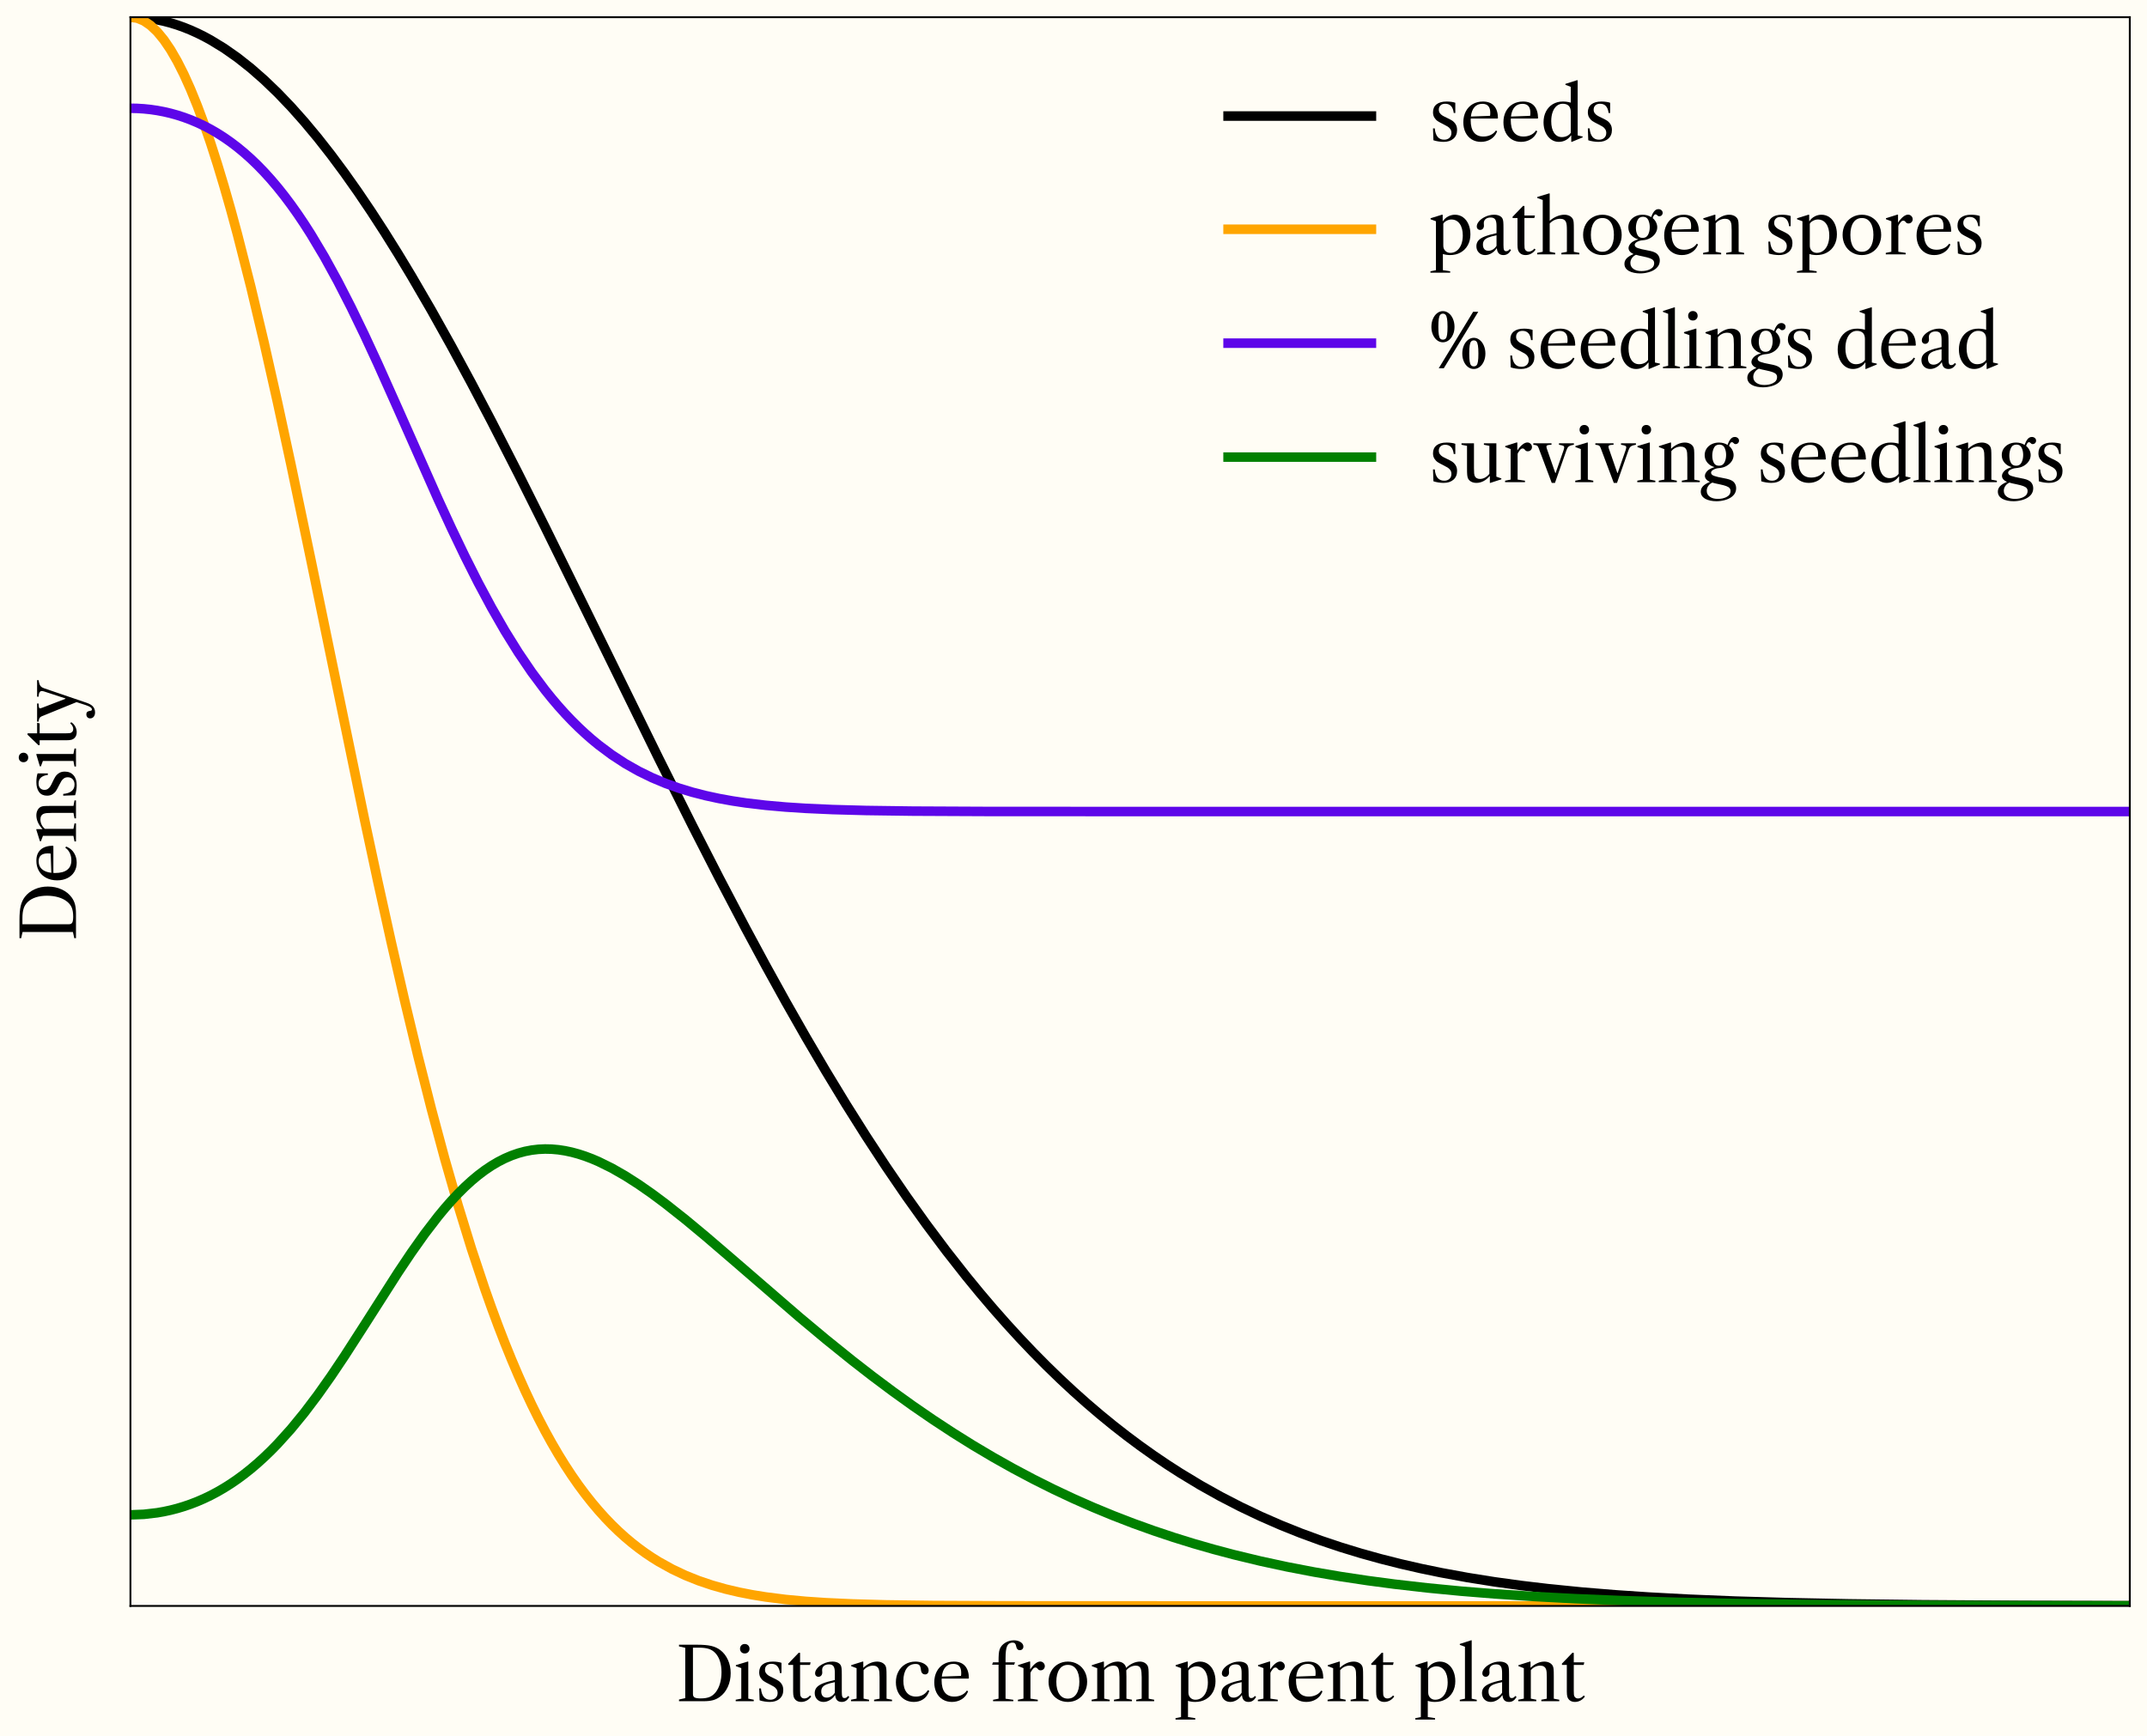 <?xml version="1.0" encoding="utf-8" standalone="no"?>
<!DOCTYPE svg PUBLIC "-//W3C//DTD SVG 1.1//EN"
  "http://www.w3.org/Graphics/SVG/1.1/DTD/svg11.dtd">
<svg xmlns:xlink="http://www.w3.org/1999/xlink" width="898.805pt" height="727.085pt" viewBox="0 0 898.805 727.085" xmlns="http://www.w3.org/2000/svg" version="1.1">
 <defs>
  <style type="text/css">*{stroke-linejoin: round; stroke-linecap: butt}</style>
 </defs>
 <g id="figure_1">
  <g id="patch_1">
   <path d="M 0 727.085 
L 898.805 727.085 
L 898.805 0 
L 0 0 
z
" style="fill: #fffdf5"/>
  </g>
  <g id="axes_1">
   <g id="patch_2">
    <path d="M 54.605 672.48 
L 891.605 672.48 
L 891.605 7.2 
L 54.605 7.2 
z
" style="fill: #fffdf5"/>
   </g>
   <g id="matplotlib.axis_1">
    <g id="text_1">
     <!-- Distance from parent plant -->
     <g transform="translate(282.757 712.385) scale(0.3 -0.3)">
      <defs>
       <path id="LibreCaslonText-Regular-44" d="M 313 0 
L 313 147 
L 856 269 
L 856 4659 
L 313 4781 
L 313 4928 
L 1906 4928 
Q 2669 4928 3123 4822 
Q 3578 4716 3916 4459 
Q 4344 4128 4581 3603 
Q 4819 3078 4819 2450 
Q 4819 1797 4569 1250 
Q 4319 703 3872 378 
Q 3591 172 3264 86 
Q 2938 0 2456 0 
L 313 0 
z
M 1528 628 
Q 1528 409 1673 326 
Q 1819 244 2194 244 
Q 2663 244 2963 362 
Q 3263 481 3494 763 
Q 3750 1075 3884 1533 
Q 4019 1991 4019 2528 
Q 4019 3072 3881 3497 
Q 3744 3922 3475 4206 
Q 3231 4463 2901 4567 
Q 2572 4672 2034 4672 
L 1528 4672 
L 1528 628 
z
" transform="scale(0.016)"/>
       <path id="LibreCaslonText-Regular-69" d="M 197 0 
L 197 128 
L 684 225 
L 684 2888 
L 213 3059 
L 213 3150 
L 1234 3456 
L 1294 3456 
L 1294 225 
L 1772 128 
L 1772 0 
L 197 0 
z
M 575 4575 
Q 575 4756 687 4873 
Q 800 4991 984 4991 
Q 1169 4991 1286 4873 
Q 1403 4756 1403 4575 
Q 1403 4403 1287 4284 
Q 1172 4166 984 4166 
Q 800 4166 687 4284 
Q 575 4403 575 4575 
z
" transform="scale(0.016)"/>
       <path id="LibreCaslonText-Regular-73" d="M 372 1113 
L 525 1113 
Q 569 625 773 376 
Q 978 128 1344 128 
Q 1631 128 1804 287 
Q 1978 447 1978 716 
Q 1978 913 1881 1052 
Q 1784 1191 1643 1277 
Q 1503 1363 1247 1491 
Q 959 1631 787 1743 
Q 616 1856 494 2048 
Q 372 2241 372 2522 
Q 372 2969 681 3212 
Q 991 3456 1563 3456 
Q 1778 3456 1986 3426 
Q 2194 3397 2316 3347 
L 2316 2456 
L 2181 2456 
Q 2084 3263 1434 3263 
Q 1178 3263 1028 3122 
Q 878 2981 878 2747 
Q 878 2569 970 2442 
Q 1063 2316 1197 2233 
Q 1331 2150 1569 2041 
Q 1863 1906 2039 1792 
Q 2216 1678 2344 1476 
Q 2472 1275 2472 972 
Q 2472 497 2155 217 
Q 1838 -63 1294 -63 
Q 1088 -63 841 -25 
Q 594 13 409 78 
L 372 1113 
z
" transform="scale(0.016)"/>
       <path id="LibreCaslonText-Regular-74" d="M 184 3272 
L 1106 4231 
L 1222 4219 
L 1222 3391 
L 2138 3391 
L 2088 3169 
L 1222 3169 
L 1222 903 
Q 1222 672 1234 573 
Q 1247 475 1281 416 
Q 1384 238 1600 238 
Q 1728 238 1859 308 
Q 1991 378 2088 500 
L 2194 416 
Q 2047 191 1814 64 
Q 1581 -63 1325 -63 
Q 1016 -63 825 116 
Q 709 225 662 387 
Q 616 550 616 844 
L 616 3169 
L 197 3169 
L 184 3272 
z
" transform="scale(0.016)"/>
       <path id="LibreCaslonText-Regular-61" d="M 313 716 
Q 313 997 483 1200 
Q 653 1403 1034 1556 
Q 1416 1709 2069 1850 
L 2069 2478 
Q 2069 2881 1953 3047 
Q 1838 3213 1556 3213 
Q 1281 3213 1120 3081 
Q 959 2950 959 2725 
Q 959 2669 965 2614 
Q 972 2559 972 2503 
Q 972 2344 880 2237 
Q 788 2131 641 2131 
Q 513 2131 430 2214 
Q 347 2297 347 2438 
Q 347 2650 534 2873 
Q 722 3097 1038 3256 
Q 1422 3453 1850 3456 
Q 2125 3456 2317 3367 
Q 2509 3278 2591 3116 
Q 2641 3006 2658 2847 
Q 2675 2688 2675 2278 
L 2675 813 
Q 2675 500 2723 387 
Q 2772 275 2913 275 
Q 3003 275 3073 317 
Q 3144 359 3225 459 
L 3334 366 
Q 3188 134 3031 35 
Q 2875 -63 2669 -63 
Q 2413 -63 2272 78 
Q 2131 219 2100 513 
L 2081 525 
Q 1897 250 1626 93 
Q 1356 -63 1081 -63 
Q 744 -63 528 154 
Q 313 372 313 716 
z
M 884 850 
Q 884 594 1007 453 
Q 1131 313 1363 313 
Q 1569 313 1755 425 
Q 1941 538 2069 744 
L 2069 1663 
Q 1609 1572 1354 1470 
Q 1100 1369 992 1222 
Q 884 1075 884 850 
z
" transform="scale(0.016)"/>
       <path id="LibreCaslonText-Regular-6e" d="M 197 0 
L 197 128 
L 684 225 
L 684 2881 
L 213 3059 
L 213 3144 
L 1203 3456 
L 1269 3456 
L 1269 2913 
Q 1544 3175 1853 3315 
Q 2163 3456 2472 3456 
Q 2728 3456 2925 3353 
Q 3122 3250 3213 3072 
Q 3263 2969 3280 2800 
Q 3297 2631 3297 2163 
L 3297 219 
L 3775 128 
L 3775 0 
L 2209 0 
L 2209 128 
L 2688 219 
L 2688 2100 
Q 2688 2381 2672 2543 
Q 2656 2706 2613 2809 
Q 2491 3103 2113 3103 
Q 1881 3103 1667 3001 
Q 1453 2900 1294 2706 
L 1294 225 
L 1772 128 
L 1772 0 
L 197 0 
z
" transform="scale(0.016)"/>
       <path id="LibreCaslonText-Regular-63" d="M 294 1650 
Q 294 2175 511 2584 
Q 728 2994 1115 3225 
Q 1503 3456 1997 3456 
Q 2316 3456 2578 3353 
Q 2841 3250 2995 3078 
Q 3150 2906 3150 2700 
Q 3150 2534 3069 2436 
Q 2988 2338 2853 2338 
Q 2522 2338 2478 2741 
Q 2441 3047 2341 3148 
Q 2241 3250 2016 3250 
Q 1509 3250 1228 2853 
Q 947 2456 947 1778 
Q 947 1125 1234 764 
Q 1522 403 2047 403 
Q 2341 403 2594 522 
Q 2847 641 3016 872 
L 3084 966 
L 3206 903 
L 3175 819 
Q 3016 397 2669 167 
Q 2322 -63 1856 -63 
Q 1403 -63 1047 154 
Q 691 372 492 762 
Q 294 1153 294 1650 
z
" transform="scale(0.016)"/>
       <path id="LibreCaslonText-Regular-65" d="M 300 1644 
Q 300 2175 514 2589 
Q 728 3003 1115 3229 
Q 1503 3456 2009 3456 
Q 2638 3456 2973 3087 
Q 3309 2719 3322 2009 
L 3278 1972 
L 947 1972 
Q 941 1928 941 1825 
Q 941 1122 1222 762 
Q 1503 403 2047 403 
Q 2359 403 2629 515 
Q 2900 628 3066 831 
L 3144 928 
L 3250 863 
L 3213 775 
Q 3047 384 2675 160 
Q 2303 -63 1838 -63 
Q 1384 -63 1034 151 
Q 684 366 492 753 
Q 300 1141 300 1644 
z
M 959 2150 
L 2631 2209 
Q 2650 2288 2650 2472 
Q 2650 3256 1959 3256 
Q 1956 3256 1953 3256 
Q 1528 3256 1273 2968 
Q 1019 2681 959 2150 
z
" transform="scale(0.016)"/>
       <path id="LibreCaslonText-Regular-20" transform="scale(0.016)"/>
       <path id="LibreCaslonText-Regular-66" d="M 147 3188 
L 225 3391 
L 709 3391 
Q 709 3872 729 4119 
Q 750 4366 806 4525 
Q 934 4878 1286 5095 
Q 1638 5313 2047 5313 
Q 2394 5313 2634 5155 
Q 2875 4997 2875 4769 
Q 2875 4628 2787 4540 
Q 2700 4453 2559 4453 
Q 2309 4453 2247 4781 
Q 2216 4959 2145 5036 
Q 2075 5113 1925 5113 
Q 1772 5113 1647 5036 
Q 1522 4959 1453 4800 
Q 1319 4513 1319 3744 
L 1319 3391 
L 2144 3391 
L 2069 3188 
L 1319 3188 
L 1319 219 
L 1997 122 
L 1997 0 
L 231 0 
L 231 122 
L 709 219 
L 709 3188 
L 147 3188 
z
" transform="scale(0.016)"/>
       <path id="LibreCaslonText-Regular-72" d="M 206 0 
L 206 128 
L 691 225 
L 691 2888 
L 219 3066 
L 219 3150 
L 1209 3463 
L 1275 3463 
L 1275 2766 
Q 1500 3106 1726 3284 
Q 1953 3463 2150 3463 
Q 2316 3463 2434 3344 
Q 2553 3225 2553 3059 
Q 2553 2906 2448 2800 
Q 2344 2694 2181 2694 
Q 2028 2694 1941 2816 
Q 1884 2888 1840 2913 
Q 1797 2938 1741 2938 
Q 1663 2938 1606 2903 
Q 1550 2869 1484 2778 
Q 1375 2631 1344 2579 
Q 1313 2528 1300 2463 
L 1300 225 
L 1941 128 
L 1941 0 
L 206 0 
z
" transform="scale(0.016)"/>
       <path id="LibreCaslonText-Regular-6f" d="M 288 1697 
Q 288 2197 505 2600 
Q 722 3003 1109 3229 
Q 1497 3456 1972 3456 
Q 2444 3456 2831 3229 
Q 3219 3003 3436 2598 
Q 3653 2194 3653 1697 
Q 3653 1197 3436 794 
Q 3219 391 2831 164 
Q 2444 -63 1972 -63 
Q 1497 -63 1109 164 
Q 722 391 505 794 
Q 288 1197 288 1697 
z
M 966 1697 
Q 966 1006 1231 615 
Q 1497 225 1966 225 
Q 2441 225 2708 619 
Q 2975 1013 2975 1703 
Q 2975 2388 2709 2778 
Q 2444 3169 1972 3169 
Q 1497 3169 1231 2778 
Q 966 2388 966 1697 
z
" transform="scale(0.016)"/>
       <path id="LibreCaslonText-Regular-6d" d="M 197 0 
L 197 128 
L 684 225 
L 684 2881 
L 213 3059 
L 213 3144 
L 1203 3456 
L 1269 3456 
L 1269 2913 
Q 1544 3175 1853 3315 
Q 2163 3456 2472 3456 
Q 2703 3456 2884 3353 
Q 3066 3250 3150 3072 
Q 3188 2994 3200 2906 
Q 3475 3169 3789 3312 
Q 4103 3456 4409 3456 
Q 4641 3456 4819 3353 
Q 4997 3250 5088 3072 
Q 5138 2969 5155 2791 
Q 5172 2613 5172 2163 
L 5172 219 
L 5650 128 
L 5650 0 
L 4084 0 
L 4084 128 
L 4563 219 
L 4563 2100 
Q 4563 2569 4488 2809 
Q 4391 3103 4050 3103 
Q 3813 3103 3598 2998 
Q 3384 2894 3219 2694 
Q 3231 2438 3231 2163 
L 3231 219 
L 3713 128 
L 3713 0 
L 2144 0 
L 2144 128 
L 2625 219 
L 2625 2100 
Q 2625 2528 2547 2809 
Q 2444 3103 2113 3103 
Q 1881 3103 1667 3001 
Q 1453 2900 1294 2706 
L 1294 225 
L 1772 128 
L 1772 0 
L 197 0 
z
" transform="scale(0.016)"/>
       <path id="LibreCaslonText-Regular-70" d="M 147 -1478 
L 628 -1381 
L 628 2888 
L 159 3059 
L 159 3150 
L 1147 3456 
L 1216 3456 
L 1216 2894 
L 1241 2894 
Q 1425 3175 1704 3315 
Q 1984 3456 2284 3456 
Q 2681 3456 2989 3236 
Q 3297 3016 3465 2625 
Q 3634 2234 3634 1747 
Q 3634 1216 3411 806 
Q 3188 397 2784 167 
Q 2381 -63 1856 -63 
Q 1525 -63 1234 31 
L 1234 -1381 
L 1869 -1478 
L 1869 -1600 
L 147 -1600 
L 147 -1478 
z
M 1269 756 
Q 1269 481 1444 304 
Q 1619 128 1881 128 
Q 2203 128 2451 320 
Q 2700 513 2834 858 
Q 2969 1203 2969 1644 
Q 2969 2291 2700 2666 
Q 2431 3041 1966 3041 
Q 1769 3041 1556 2931 
Q 1344 2822 1269 2669 
L 1269 756 
z
" transform="scale(0.016)"/>
       <path id="LibreCaslonText-Regular-6c" d="M 184 0 
L 184 122 
L 634 219 
L 634 4750 
L 184 4916 
L 184 4997 
L 1166 5313 
L 1222 5313 
L 1222 219 
L 1663 122 
L 1663 0 
L 184 0 
z
" transform="scale(0.016)"/>
      </defs>
      <use xlink:href="#LibreCaslonText-Regular-44"/>
      <use xlink:href="#LibreCaslonText-Regular-69" x="80.957"/>
      <use xlink:href="#LibreCaslonText-Regular-73" x="110.938"/>
      <use xlink:href="#LibreCaslonText-Regular-74" x="154.395"/>
      <use xlink:href="#LibreCaslonText-Regular-61" x="189.355"/>
      <use xlink:href="#LibreCaslonText-Regular-6e" x="241.846"/>
      <use xlink:href="#LibreCaslonText-Regular-63" x="302.93"/>
      <use xlink:href="#LibreCaslonText-Regular-65" x="356.396"/>
      <use xlink:href="#LibreCaslonText-Regular-20" x="412.354"/>
      <use xlink:href="#LibreCaslonText-Regular-66" x="439.551"/>
      <use xlink:href="#LibreCaslonText-Regular-72" x="474.609"/>
      <use xlink:href="#LibreCaslonText-Regular-6f" x="516.064"/>
      <use xlink:href="#LibreCaslonText-Regular-6d" x="577.637"/>
      <use xlink:href="#LibreCaslonText-Regular-20" x="668.311"/>
      <use xlink:href="#LibreCaslonText-Regular-70" x="695.508"/>
      <use xlink:href="#LibreCaslonText-Regular-61" x="756.982"/>
      <use xlink:href="#LibreCaslonText-Regular-72" x="809.473"/>
      <use xlink:href="#LibreCaslonText-Regular-65" x="850.928"/>
      <use xlink:href="#LibreCaslonText-Regular-6e" x="906.885"/>
      <use xlink:href="#LibreCaslonText-Regular-74" x="967.969"/>
      <use xlink:href="#LibreCaslonText-Regular-20" x="1002.93"/>
      <use xlink:href="#LibreCaslonText-Regular-70" x="1030.127"/>
      <use xlink:href="#LibreCaslonText-Regular-6c" x="1091.602"/>
      <use xlink:href="#LibreCaslonText-Regular-61" x="1120.459"/>
      <use xlink:href="#LibreCaslonText-Regular-6e" x="1172.949"/>
      <use xlink:href="#LibreCaslonText-Regular-74" x="1234.033"/>
     </g>
    </g>
   </g>
   <g id="matplotlib.axis_2">
    <g id="text_2">
     <!-- Density -->
     <g transform="translate(31.809 394.374) rotate(-90) scale(0.3 -0.3)">
      <defs>
       <path id="LibreCaslonText-Regular-79" d="M 56 3263 
L 56 3391 
L 1638 3391 
L 1638 3263 
Q 1381 3250 1298 3225 
Q 1216 3200 1216 3138 
Q 1216 3081 1269 2944 
L 2047 922 
L 2081 922 
L 2681 2759 
Q 2725 2888 2725 2988 
Q 2725 3238 2234 3263 
L 2234 3391 
L 3675 3391 
L 3675 3263 
Q 3419 3219 3291 3167 
Q 3163 3116 3089 3023 
Q 3016 2931 2956 2753 
L 1709 -903 
Q 1588 -1269 1409 -1447 
Q 1313 -1550 1172 -1606 
Q 1031 -1663 863 -1663 
Q 625 -1663 483 -1545 
Q 341 -1428 341 -1234 
Q 341 -1088 439 -995 
Q 538 -903 697 -903 
Q 825 -903 895 -970 
Q 966 -1038 991 -1197 
Q 1003 -1313 1029 -1350 
Q 1056 -1388 1119 -1388 
Q 1222 -1388 1312 -1264 
Q 1403 -1141 1497 -856 
L 1759 -50 
L 513 3009 
Q 456 3131 353 3187 
Q 250 3244 56 3263 
z
" transform="scale(0.016)"/>
      </defs>
      <use xlink:href="#LibreCaslonText-Regular-44"/>
      <use xlink:href="#LibreCaslonText-Regular-65" x="80.957"/>
      <use xlink:href="#LibreCaslonText-Regular-6e" x="136.914"/>
      <use xlink:href="#LibreCaslonText-Regular-73" x="197.998"/>
      <use xlink:href="#LibreCaslonText-Regular-69" x="241.455"/>
      <use xlink:href="#LibreCaslonText-Regular-74" x="271.436"/>
      <use xlink:href="#LibreCaslonText-Regular-79" x="306.396"/>
     </g>
    </g>
   </g>
   <g id="line2d_1">
    <path d="M 54.605 7.2 
L 57.404 7.267 
L 60.203 7.468 
L 63.003 7.802 
L 65.802 8.271 
L 68.601 8.872 
L 71.401 9.607 
L 74.2 10.474 
L 76.999 11.473 
L 79.799 12.603 
L 82.598 13.864 
L 85.397 15.255 
L 88.197 16.775 
L 93.795 20.198 
L 99.394 24.126 
L 104.993 28.549 
L 110.591 33.457 
L 116.19 38.838 
L 121.789 44.68 
L 127.387 50.968 
L 132.986 57.689 
L 138.585 64.826 
L 144.183 72.365 
L 149.782 80.286 
L 155.381 88.574 
L 160.979 97.209 
L 166.578 106.173 
L 172.177 115.446 
L 180.575 129.891 
L 188.973 144.919 
L 197.371 160.459 
L 205.769 176.441 
L 216.966 198.316 
L 228.163 220.683 
L 244.959 254.802 
L 275.752 317.548 
L 289.748 345.506 
L 300.946 367.386 
L 312.143 388.718 
L 320.541 404.299 
L 328.939 419.484 
L 337.337 434.241 
L 345.735 448.544 
L 354.133 462.369 
L 362.531 475.697 
L 370.929 488.514 
L 379.327 500.807 
L 387.725 512.569 
L 396.123 523.794 
L 404.521 534.482 
L 410.12 541.309 
L 415.718 547.899 
L 421.317 554.253 
L 426.916 560.373 
L 432.514 566.262 
L 438.113 571.922 
L 443.712 577.358 
L 449.31 582.572 
L 454.909 587.569 
L 460.508 592.352 
L 466.106 596.927 
L 471.705 601.298 
L 477.304 605.471 
L 482.902 609.449 
L 488.501 613.239 
L 494.1 616.846 
L 502.498 621.925 
L 510.896 626.624 
L 519.294 630.961 
L 527.692 634.956 
L 536.09 638.628 
L 544.488 641.996 
L 552.886 645.079 
L 561.284 647.894 
L 569.682 650.461 
L 578.08 652.795 
L 586.478 654.913 
L 594.876 656.832 
L 603.274 658.566 
L 614.471 660.617 
L 625.668 662.398 
L 636.866 663.939 
L 648.063 665.268 
L 662.06 666.669 
L 676.056 667.821 
L 690.053 668.763 
L 706.849 669.665 
L 726.444 670.463 
L 748.839 671.118 
L 774.033 671.618 
L 804.825 671.998 
L 846.815 672.27 
L 891.605 672.398 
L 891.605 672.398 
" clip-path="url(#pce715e0e15)" style="fill: none; stroke: #000000; stroke-width: 4; stroke-linecap: square"/>
   </g>
   <g id="line2d_2">
    <path d="M 54.605 7.2 
L 57.404 7.582 
L 60.203 8.725 
L 63.003 10.627 
L 65.802 13.28 
L 68.601 16.676 
L 71.401 20.802 
L 74.2 25.645 
L 76.999 31.189 
L 79.799 37.414 
L 82.598 44.3 
L 85.397 51.825 
L 88.197 59.962 
L 90.996 68.686 
L 93.795 77.969 
L 96.595 87.78 
L 99.394 98.089 
L 104.993 120.07 
L 110.591 143.643 
L 116.19 168.529 
L 121.789 194.443 
L 130.187 234.622 
L 152.581 343.078 
L 158.18 369.202 
L 163.779 394.533 
L 169.377 418.916 
L 174.976 442.218 
L 180.575 464.337 
L 186.173 485.193 
L 191.772 504.731 
L 197.371 522.919 
L 202.969 539.746 
L 205.769 547.65 
L 208.568 555.219 
L 211.367 562.455 
L 214.167 569.362 
L 216.966 575.947 
L 219.765 582.216 
L 222.565 588.173 
L 225.364 593.828 
L 228.163 599.188 
L 230.963 604.261 
L 233.762 609.056 
L 236.561 613.581 
L 239.361 617.846 
L 242.16 621.861 
L 244.959 625.634 
L 247.759 629.176 
L 250.558 632.495 
L 253.357 635.603 
L 256.157 638.508 
L 258.956 641.22 
L 261.755 643.749 
L 264.555 646.103 
L 267.354 648.293 
L 270.153 650.326 
L 272.953 652.211 
L 275.752 653.957 
L 281.351 657.064 
L 286.949 659.709 
L 292.548 661.949 
L 298.146 663.835 
L 303.745 665.416 
L 309.344 666.735 
L 314.942 667.828 
L 320.541 668.731 
L 328.939 669.791 
L 337.337 670.571 
L 345.735 671.139 
L 356.932 671.655 
L 370.929 672.043 
L 390.524 672.308 
L 421.317 672.445 
L 502.498 672.48 
L 891.605 672.48 
L 891.605 672.48 
" clip-path="url(#pce715e0e15)" style="fill: none; stroke: #ffa500; stroke-width: 4; stroke-linecap: square"/>
   </g>
   <g id="line2d_3">
    <path d="M 54.605 45.337 
L 57.404 45.394 
L 60.203 45.568 
L 63.003 45.858 
L 65.802 46.267 
L 68.601 46.796 
L 71.401 47.448 
L 74.2 48.225 
L 76.999 49.133 
L 79.799 50.174 
L 82.598 51.354 
L 85.397 52.677 
L 88.197 54.15 
L 90.996 55.778 
L 93.795 57.567 
L 96.595 59.523 
L 99.394 61.653 
L 102.193 63.964 
L 104.993 66.461 
L 107.792 69.151 
L 110.591 72.04 
L 113.391 75.132 
L 116.19 78.433 
L 118.989 81.945 
L 121.789 85.673 
L 124.588 89.617 
L 127.387 93.778 
L 130.187 98.155 
L 135.785 107.542 
L 141.384 117.739 
L 146.983 128.673 
L 152.581 140.248 
L 158.18 152.337 
L 166.578 171.118 
L 183.374 209.005 
L 188.973 221.155 
L 194.571 232.839 
L 200.17 243.952 
L 205.769 254.415 
L 211.367 264.17 
L 216.966 273.182 
L 222.565 281.437 
L 228.163 288.939 
L 230.963 292.412 
L 233.762 295.705 
L 236.561 298.821 
L 239.361 301.764 
L 242.16 304.54 
L 244.959 307.154 
L 247.759 309.611 
L 250.558 311.917 
L 256.157 316.1 
L 261.755 319.753 
L 267.354 322.923 
L 272.953 325.66 
L 278.551 328.01 
L 284.15 330.015 
L 289.748 331.719 
L 295.347 333.158 
L 300.946 334.367 
L 306.544 335.378 
L 312.143 336.219 
L 320.541 337.216 
L 328.939 337.958 
L 337.337 338.504 
L 348.534 339.007 
L 362.531 339.391 
L 382.126 339.659 
L 412.919 339.802 
L 491.3 339.84 
L 891.605 339.84 
L 891.605 339.84 
" clip-path="url(#pce715e0e15)" style="fill: none; stroke: #5d06e9; stroke-width: 4; stroke-linecap: square"/>
   </g>
   <g id="line2d_4">
    <path d="M 54.605 634.343 
L 60.203 634.127 
L 65.802 633.476 
L 68.601 632.984 
L 71.401 632.378 
L 74.2 631.657 
L 76.999 630.817 
L 79.799 629.855 
L 82.598 628.768 
L 85.397 627.553 
L 88.197 626.206 
L 90.996 624.722 
L 93.795 623.097 
L 96.595 621.329 
L 99.394 619.412 
L 102.193 617.344 
L 104.993 615.121 
L 107.792 612.74 
L 110.591 610.199 
L 113.391 607.498 
L 116.19 604.635 
L 121.789 598.428 
L 127.387 591.598 
L 132.986 584.187 
L 138.585 576.261 
L 144.183 567.915 
L 152.581 554.869 
L 166.578 532.948 
L 172.177 524.585 
L 177.775 516.688 
L 183.374 509.393 
L 186.173 506.009 
L 188.973 502.816 
L 191.772 499.826 
L 194.571 497.047 
L 197.371 494.485 
L 200.17 492.147 
L 202.969 490.036 
L 205.769 488.154 
L 208.568 486.502 
L 211.367 485.078 
L 214.167 483.881 
L 216.966 482.907 
L 219.765 482.153 
L 222.565 481.612 
L 225.364 481.28 
L 228.163 481.149 
L 230.963 481.212 
L 233.762 481.462 
L 236.561 481.89 
L 239.361 482.489 
L 242.16 483.249 
L 244.959 484.162 
L 247.759 485.22 
L 250.558 486.414 
L 256.157 489.176 
L 261.755 492.381 
L 267.354 495.967 
L 272.953 499.872 
L 278.551 504.043 
L 286.949 510.688 
L 295.347 517.668 
L 306.544 527.277 
L 334.538 551.474 
L 345.735 560.828 
L 356.932 569.852 
L 365.33 576.368 
L 373.728 582.648 
L 382.126 588.679 
L 390.524 594.453 
L 398.922 599.966 
L 407.32 605.213 
L 415.718 610.196 
L 424.116 614.915 
L 432.514 619.373 
L 440.912 623.575 
L 449.31 627.527 
L 457.708 631.234 
L 466.106 634.704 
L 474.504 637.945 
L 482.902 640.965 
L 491.3 643.773 
L 499.698 646.378 
L 508.096 648.789 
L 516.494 651.017 
L 527.692 653.718 
L 538.889 656.132 
L 550.086 658.281 
L 561.284 660.187 
L 572.481 661.872 
L 583.678 663.355 
L 597.675 664.955 
L 611.672 666.306 
L 625.668 667.439 
L 642.464 668.554 
L 659.26 669.445 
L 678.856 670.253 
L 701.25 670.935 
L 726.444 671.471 
L 757.237 671.894 
L 796.427 672.197 
L 852.414 672.387 
L 891.605 672.439 
L 891.605 672.439 
" clip-path="url(#pce715e0e15)" style="fill: none; stroke: #008000; stroke-width: 4; stroke-linecap: square"/>
   </g>
   <g id="patch_3">
    <path d="M 54.605 672.48 
L 54.605 7.2 
" style="fill: none; stroke: #000000; stroke-width: 0.8; stroke-linejoin: miter; stroke-linecap: square"/>
   </g>
   <g id="patch_4">
    <path d="M 891.605 672.48 
L 891.605 7.2 
" style="fill: none; stroke: #000000; stroke-width: 0.8; stroke-linejoin: miter; stroke-linecap: square"/>
   </g>
   <g id="patch_5">
    <path d="M 54.605 672.48 
L 891.605 672.48 
" style="fill: none; stroke: #000000; stroke-width: 0.8; stroke-linejoin: miter; stroke-linecap: square"/>
   </g>
   <g id="patch_6">
    <path d="M 54.605 7.2 
L 891.605 7.2 
" style="fill: none; stroke: #000000; stroke-width: 0.8; stroke-linejoin: miter; stroke-linecap: square"/>
   </g>
   <g id="legend_1">
    <g id="line2d_5">
     <path d="M 514.12 48.605 
L 544.12 48.605 
L 574.12 48.605 
" style="fill: none; stroke: #000000; stroke-width: 4; stroke-linecap: square"/>
    </g>
    <g id="text_3">
     <!-- seeds -->
     <g transform="translate(598.12 59.105) scale(0.3 -0.3)">
      <defs>
       <path id="LibreCaslonText-Regular-64" d="M 300 1638 
Q 300 2169 511 2581 
Q 722 2994 1106 3225 
Q 1491 3456 1984 3456 
Q 2344 3456 2675 3359 
L 2675 4738 
L 2209 4916 
L 2209 4997 
L 3213 5313 
L 3278 5313 
L 3278 500 
L 3713 403 
L 3713 331 
L 2766 -63 
L 2719 -63 
L 2719 488 
L 2694 500 
Q 2497 219 2222 78 
Q 1947 -63 1625 -63 
Q 1253 -63 950 157 
Q 647 378 473 768 
Q 300 1159 300 1638 
z
M 972 1741 
Q 972 1094 1219 723 
Q 1466 353 1894 353 
Q 2144 353 2355 454 
Q 2566 556 2675 728 
L 2675 2559 
Q 2675 2906 2495 3084 
Q 2316 3263 1972 3263 
Q 1678 3263 1450 3075 
Q 1222 2888 1097 2541 
Q 972 2194 972 1741 
z
" transform="scale(0.016)"/>
      </defs>
      <use xlink:href="#LibreCaslonText-Regular-73"/>
      <use xlink:href="#LibreCaslonText-Regular-65" x="43.457"/>
      <use xlink:href="#LibreCaslonText-Regular-65" x="99.414"/>
      <use xlink:href="#LibreCaslonText-Regular-64" x="155.371"/>
      <use xlink:href="#LibreCaslonText-Regular-73" x="216.064"/>
     </g>
    </g>
    <g id="line2d_6">
     <path d="M 514.12 96.009 
L 544.12 96.009 
L 574.12 96.009 
" style="fill: none; stroke: #ffa500; stroke-width: 4; stroke-linecap: square"/>
    </g>
    <g id="text_4">
     <!-- pathogen spores -->
     <g transform="translate(598.12 106.509) scale(0.3 -0.3)">
      <defs>
       <path id="LibreCaslonText-Regular-68" d="M 147 0 
L 147 128 
L 634 225 
L 634 4744 
L 159 4916 
L 159 5006 
L 1178 5313 
L 1241 5313 
L 1241 2925 
Q 1534 3181 1868 3318 
Q 2203 3456 2522 3456 
Q 2778 3456 2976 3353 
Q 3175 3250 3263 3072 
Q 3313 2969 3330 2800 
Q 3347 2631 3347 2163 
L 3347 219 
L 3828 128 
L 3828 0 
L 2259 0 
L 2259 128 
L 2741 219 
L 2741 2100 
Q 2741 2381 2723 2543 
Q 2706 2706 2663 2809 
Q 2541 3103 2163 3103 
Q 1900 3103 1664 2998 
Q 1428 2894 1241 2688 
L 1241 225 
L 1722 128 
L 1722 0 
L 147 0 
z
" transform="scale(0.016)"/>
       <path id="LibreCaslonText-Regular-67" d="M 44 -825 
Q 44 -563 226 -361 
Q 409 -159 838 25 
Q 625 122 514 256 
Q 403 391 403 550 
Q 403 747 589 956 
Q 775 1166 1247 1313 
Q 863 1416 623 1697 
Q 384 1978 384 2363 
Q 384 2675 546 2925 
Q 709 3175 995 3315 
Q 1281 3456 1625 3456 
Q 2047 3456 2375 3250 
Q 2472 3538 2628 3741 
Q 2784 3944 3009 3944 
Q 3163 3944 3270 3853 
Q 3378 3763 3378 3622 
Q 3378 3494 3292 3408 
Q 3206 3322 3078 3322 
Q 3016 3322 2980 3344 
Q 2944 3366 2900 3413 
Q 2838 3491 2753 3488 
Q 2675 3488 2611 3392 
Q 2547 3297 2509 3163 
Q 2694 3009 2800 2796 
Q 2906 2584 2906 2363 
Q 2906 2081 2742 1831 
Q 2578 1581 2290 1417 
Q 2003 1253 1631 1228 
Q 1369 1209 1155 1093 
Q 941 978 941 825 
Q 941 641 1219 544 
Q 1497 447 1997 359 
L 2316 294 
Q 2791 184 2959 -33 
Q 3128 -250 3128 -525 
Q 3128 -966 2778 -1253 
Q 2522 -1459 2150 -1561 
Q 1778 -1663 1409 -1663 
Q 1147 -1663 881 -1609 
Q 616 -1556 416 -1441 
Q 44 -1216 44 -825 
z
M 563 -750 
Q 563 -1097 856 -1288 
Q 1119 -1459 1528 -1459 
Q 1956 -1459 2266 -1306 
Q 2638 -1128 2638 -769 
Q 2638 -616 2550 -516 
Q 2463 -416 2258 -339 
Q 2053 -263 1672 -184 
Q 1288 -109 1050 -38 
Q 825 -141 694 -333 
Q 563 -525 563 -750 
z
M 1044 2309 
Q 1044 1969 1175 1701 
Q 1306 1434 1631 1434 
Q 1966 1434 2109 1715 
Q 2253 1997 2253 2375 
Q 2253 2722 2122 3000 
Q 1991 3278 1663 3278 
Q 1322 3278 1183 2976 
Q 1044 2675 1044 2309 
z
" transform="scale(0.016)"/>
      </defs>
      <use xlink:href="#LibreCaslonText-Regular-70"/>
      <use xlink:href="#LibreCaslonText-Regular-61" x="61.475"/>
      <use xlink:href="#LibreCaslonText-Regular-74" x="113.965"/>
      <use xlink:href="#LibreCaslonText-Regular-68" x="148.926"/>
      <use xlink:href="#LibreCaslonText-Regular-6f" x="210.791"/>
      <use xlink:href="#LibreCaslonText-Regular-67" x="272.363"/>
      <use xlink:href="#LibreCaslonText-Regular-65" x="323.73"/>
      <use xlink:href="#LibreCaslonText-Regular-6e" x="379.688"/>
      <use xlink:href="#LibreCaslonText-Regular-20" x="440.771"/>
      <use xlink:href="#LibreCaslonText-Regular-73" x="467.969"/>
      <use xlink:href="#LibreCaslonText-Regular-70" x="511.426"/>
      <use xlink:href="#LibreCaslonText-Regular-6f" x="572.9"/>
      <use xlink:href="#LibreCaslonText-Regular-72" x="634.473"/>
      <use xlink:href="#LibreCaslonText-Regular-65" x="675.928"/>
      <use xlink:href="#LibreCaslonText-Regular-73" x="731.885"/>
     </g>
    </g>
    <g id="line2d_7">
     <path d="M 514.12 143.709 
L 544.12 143.709 
L 574.12 143.709 
" style="fill: none; stroke: #5d06e9; stroke-width: 4; stroke-linecap: square"/>
    </g>
    <g id="text_5">
     <!-- % seedlings dead -->
     <g transform="translate(598.12 154.209) scale(0.3 -0.3)">
      <defs>
       <path id="LibreCaslonText-Regular-25" d="M 231 3609 
Q 231 3994 365 4308 
Q 500 4622 729 4803 
Q 959 4984 1234 4984 
Q 1509 4984 1743 4803 
Q 1978 4622 2112 4305 
Q 2247 3988 2247 3609 
Q 2247 3238 2112 2931 
Q 1978 2625 1747 2445 
Q 1516 2266 1234 2266 
Q 953 2266 723 2445 
Q 494 2625 362 2931 
Q 231 3238 231 3609 
z
M 838 3616 
Q 838 3163 877 2922 
Q 916 2681 998 2589 
Q 1081 2497 1234 2497 
Q 1388 2497 1475 2589 
Q 1563 2681 1600 2922 
Q 1638 3163 1638 3616 
Q 1638 4069 1597 4316 
Q 1556 4563 1468 4663 
Q 1381 4763 1234 4763 
Q 1088 4763 1002 4663 
Q 916 4563 877 4317 
Q 838 4072 838 3616 
z
M 872 0 
L 3872 4928 
L 4319 4928 
L 1313 0 
L 872 0 
z
M 2925 1281 
Q 2925 1666 3059 1978 
Q 3194 2291 3423 2473 
Q 3653 2656 3928 2656 
Q 4206 2656 4439 2473 
Q 4672 2291 4806 1973 
Q 4941 1656 4941 1281 
Q 4941 909 4806 601 
Q 4672 294 4442 115 
Q 4213 -63 3928 -63 
Q 3647 -63 3417 115 
Q 3188 294 3056 601 
Q 2925 909 2925 1281 
z
M 3531 1288 
Q 3531 834 3570 593 
Q 3609 353 3692 259 
Q 3775 166 3928 166 
Q 4081 166 4168 259 
Q 4256 353 4293 592 
Q 4331 831 4331 1288 
Q 4331 1741 4290 1987 
Q 4250 2234 4164 2332 
Q 4078 2431 3928 2431 
Q 3781 2431 3695 2332 
Q 3609 2234 3570 1987 
Q 3531 1741 3531 1288 
z
" transform="scale(0.016)"/>
      </defs>
      <use xlink:href="#LibreCaslonText-Regular-25"/>
      <use xlink:href="#LibreCaslonText-Regular-20" x="80.664"/>
      <use xlink:href="#LibreCaslonText-Regular-73" x="107.861"/>
      <use xlink:href="#LibreCaslonText-Regular-65" x="151.318"/>
      <use xlink:href="#LibreCaslonText-Regular-65" x="207.275"/>
      <use xlink:href="#LibreCaslonText-Regular-64" x="263.232"/>
      <use xlink:href="#LibreCaslonText-Regular-6c" x="323.926"/>
      <use xlink:href="#LibreCaslonText-Regular-69" x="352.783"/>
      <use xlink:href="#LibreCaslonText-Regular-6e" x="382.764"/>
      <use xlink:href="#LibreCaslonText-Regular-67" x="443.848"/>
      <use xlink:href="#LibreCaslonText-Regular-73" x="495.215"/>
      <use xlink:href="#LibreCaslonText-Regular-20" x="538.672"/>
      <use xlink:href="#LibreCaslonText-Regular-64" x="565.869"/>
      <use xlink:href="#LibreCaslonText-Regular-65" x="626.562"/>
      <use xlink:href="#LibreCaslonText-Regular-61" x="682.52"/>
      <use xlink:href="#LibreCaslonText-Regular-64" x="735.01"/>
     </g>
    </g>
    <g id="line2d_8">
     <path d="M 514.12 191.409 
L 544.12 191.409 
L 574.12 191.409 
" style="fill: none; stroke: #008000; stroke-width: 4; stroke-linecap: square"/>
    </g>
    <g id="text_6">
     <!-- surviving seedlings -->
     <g transform="translate(598.12 201.909) scale(0.3 -0.3)">
      <defs>
       <path id="LibreCaslonText-Regular-75" d="M 141 3263 
L 141 3391 
L 1228 3391 
L 1228 1234 
Q 1228 934 1243 775 
Q 1259 616 1306 519 
Q 1356 409 1475 345 
Q 1594 281 1753 281 
Q 1978 281 2189 397 
Q 2400 513 2572 728 
L 2572 3169 
L 2094 3263 
L 2094 3391 
L 3181 3391 
L 3181 481 
L 3616 325 
L 3616 250 
L 2656 -63 
L 2613 -63 
L 2613 519 
L 2584 525 
Q 2353 244 2056 90 
Q 1759 -63 1441 -63 
Q 1184 -63 992 39 
Q 800 141 709 325 
Q 659 441 640 620 
Q 622 800 622 1234 
L 622 3169 
L 141 3263 
z
" transform="scale(0.016)"/>
       <path id="LibreCaslonText-Regular-76" d="M 78 3263 
L 78 3391 
L 1663 3391 
L 1663 3263 
Q 1400 3256 1311 3222 
Q 1222 3188 1222 3109 
Q 1222 3031 1259 2919 
L 1997 794 
L 2022 794 
L 2713 2778 
Q 2769 2950 2772 3034 
Q 2772 3131 2684 3175 
Q 2597 3219 2316 3263 
L 2316 3391 
L 3616 3391 
L 3616 3263 
Q 3378 3225 3261 3170 
Q 3144 3116 3086 3030 
Q 3028 2944 2963 2772 
L 1966 -63 
L 1684 -63 
L 538 2988 
Q 481 3141 397 3192 
Q 313 3244 78 3263 
z
" transform="scale(0.016)"/>
      </defs>
      <use xlink:href="#LibreCaslonText-Regular-73"/>
      <use xlink:href="#LibreCaslonText-Regular-75" x="43.457"/>
      <use xlink:href="#LibreCaslonText-Regular-72" x="103.223"/>
      <use xlink:href="#LibreCaslonText-Regular-76" x="144.678"/>
      <use xlink:href="#LibreCaslonText-Regular-69" x="201.27"/>
      <use xlink:href="#LibreCaslonText-Regular-76" x="231.25"/>
      <use xlink:href="#LibreCaslonText-Regular-69" x="287.842"/>
      <use xlink:href="#LibreCaslonText-Regular-6e" x="317.822"/>
      <use xlink:href="#LibreCaslonText-Regular-67" x="378.906"/>
      <use xlink:href="#LibreCaslonText-Regular-20" x="430.273"/>
      <use xlink:href="#LibreCaslonText-Regular-73" x="457.471"/>
      <use xlink:href="#LibreCaslonText-Regular-65" x="500.928"/>
      <use xlink:href="#LibreCaslonText-Regular-65" x="556.885"/>
      <use xlink:href="#LibreCaslonText-Regular-64" x="612.842"/>
      <use xlink:href="#LibreCaslonText-Regular-6c" x="673.535"/>
      <use xlink:href="#LibreCaslonText-Regular-69" x="702.393"/>
      <use xlink:href="#LibreCaslonText-Regular-6e" x="732.373"/>
      <use xlink:href="#LibreCaslonText-Regular-67" x="793.457"/>
      <use xlink:href="#LibreCaslonText-Regular-73" x="844.824"/>
     </g>
    </g>
   </g>
  </g>
 </g>
 <defs>
  <clipPath id="pce715e0e15">
   <rect x="54.605" y="7.2" width="837" height="665.28"/>
  </clipPath>
 </defs>
</svg>
